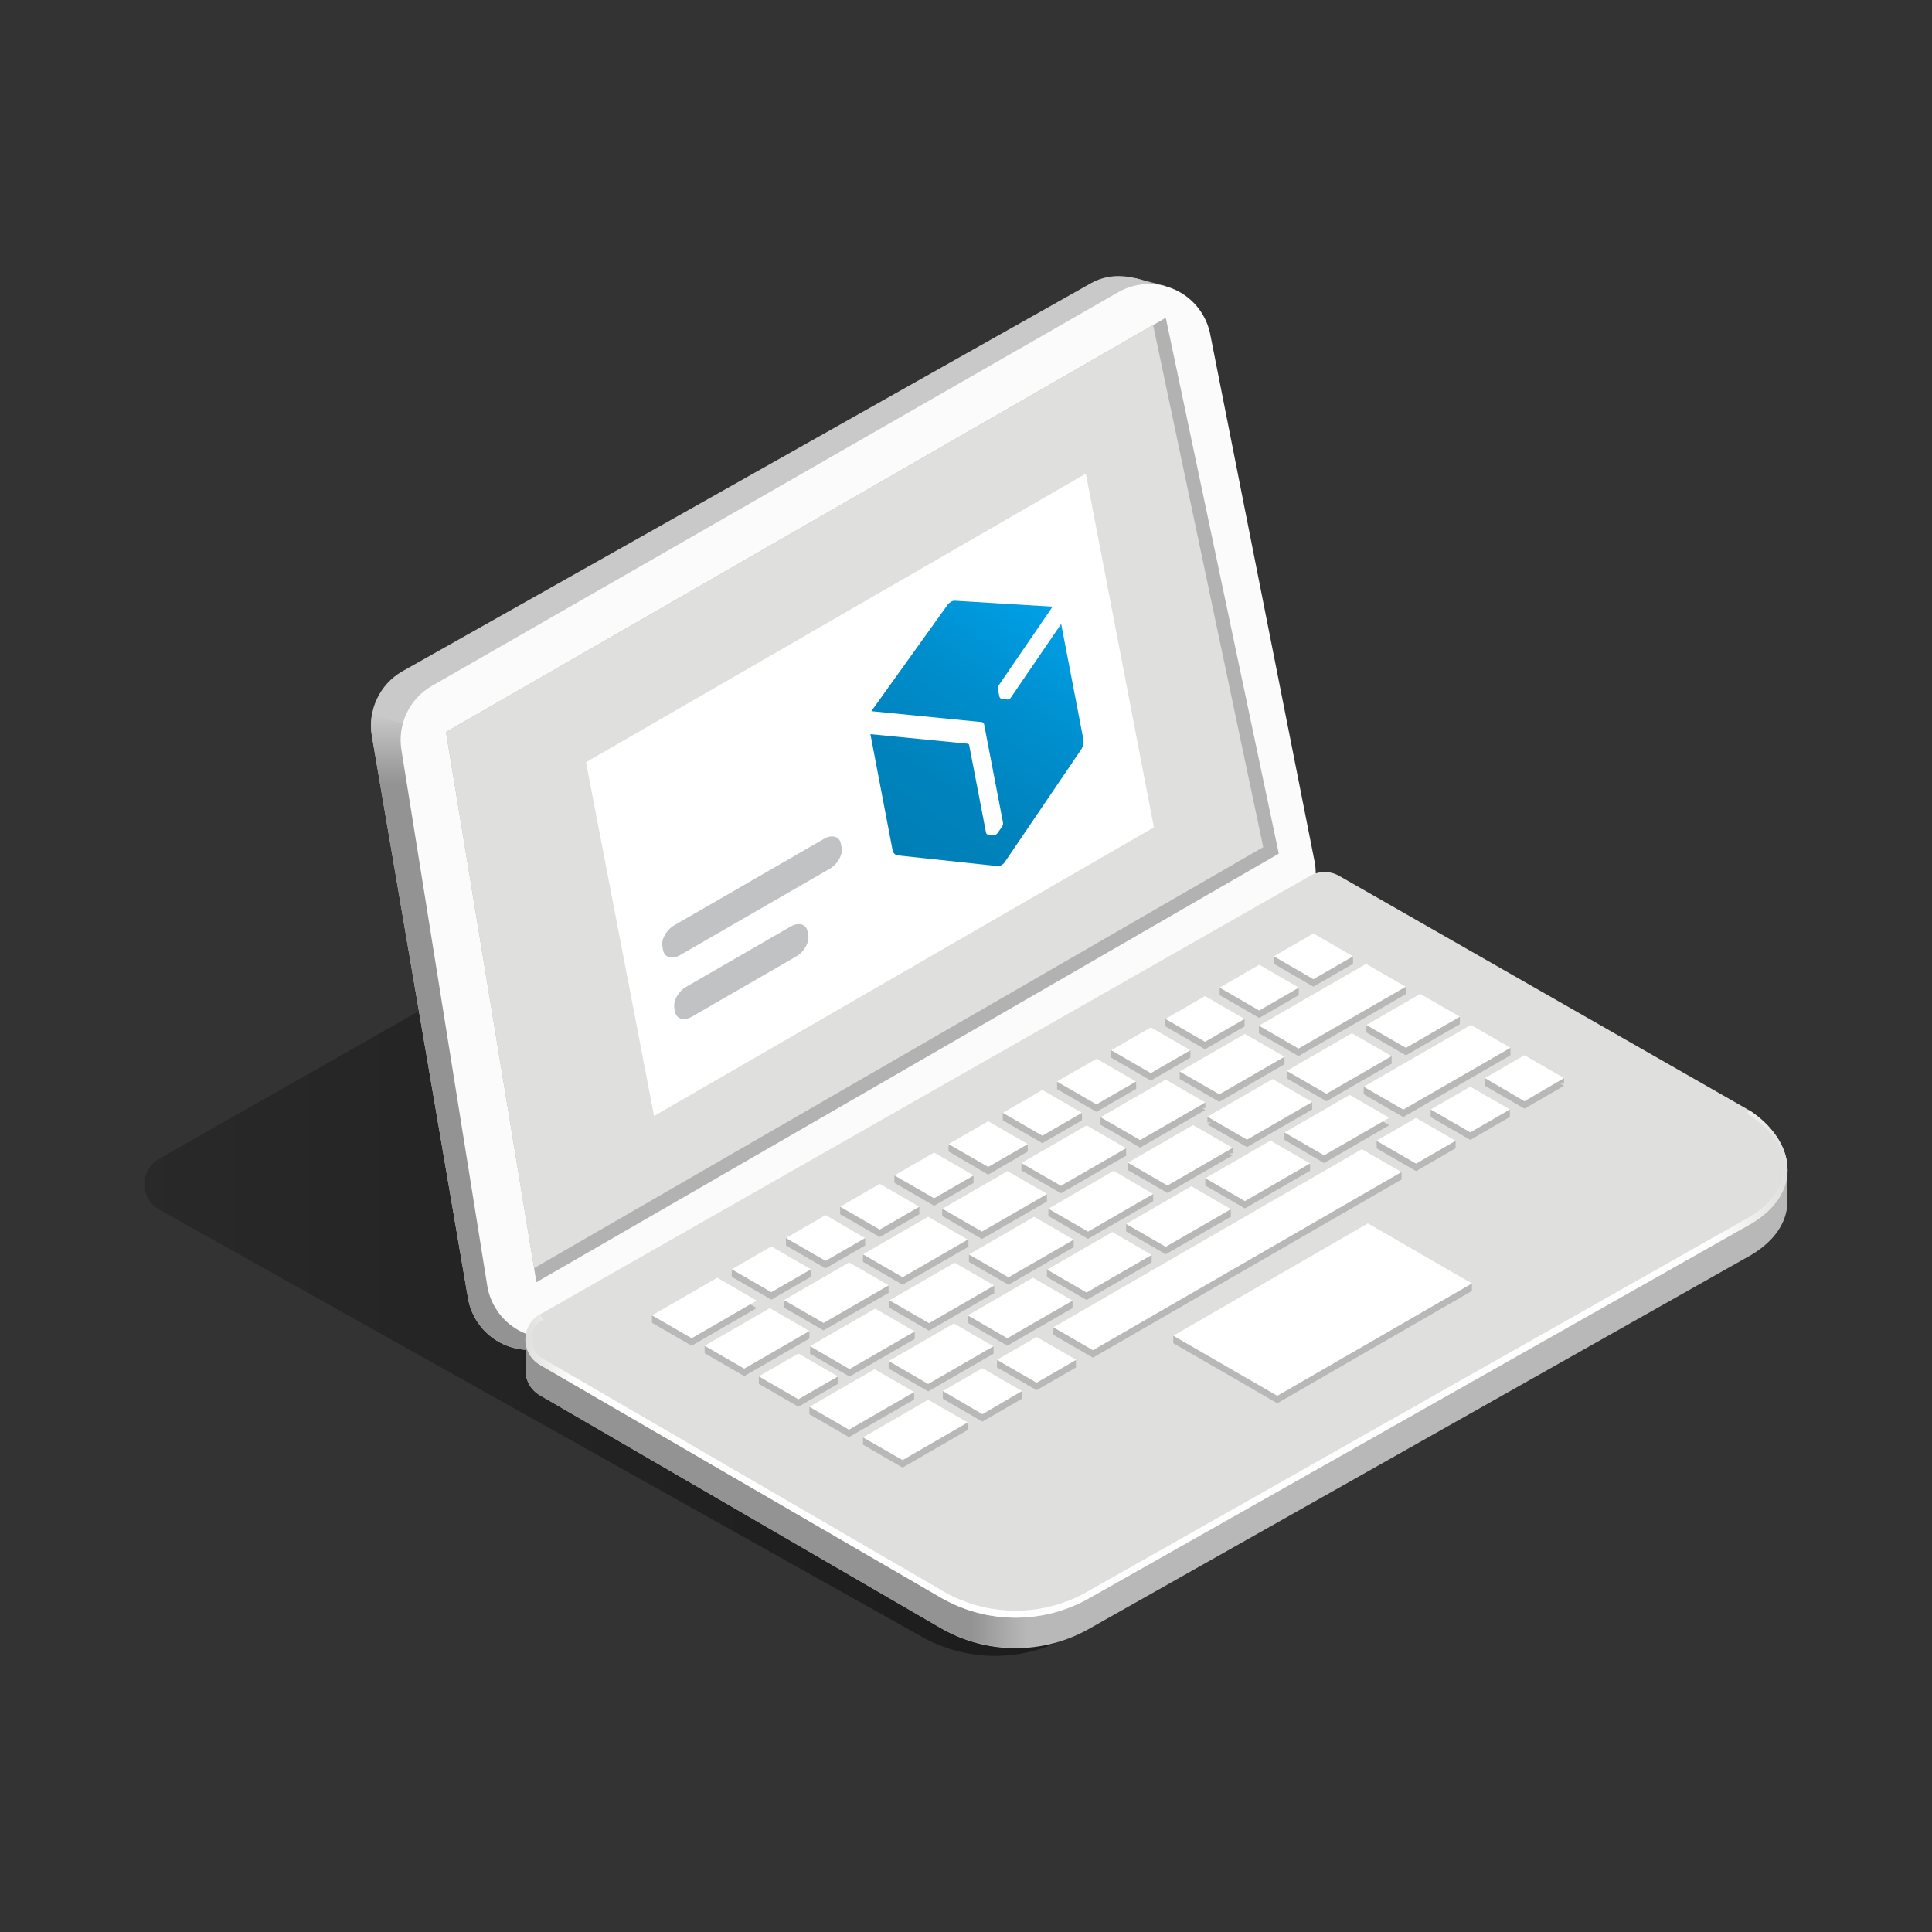 <svg width="500" height="500" viewBox="0 0 500 500" fill="none" xmlns="http://www.w3.org/2000/svg">
<rect x="0" y="0" width="500" height="500" fill="#333333" stroke="none"/>
<path d="M41.149 299.9L240.419 186.64C241.567 185.981 242.866 185.635 244.189 185.635C245.512 185.635 246.812 185.981 247.959 186.64L447.379 297.45C459.289 305.3 461.609 318.59 447.819 326.81L276.579 423.5C270.721 426.828 264.093 428.566 257.356 428.541C250.618 428.516 244.004 426.73 238.169 423.36L41.139 313C39.989 312.336 39.034 311.381 38.371 310.231C37.707 309.08 37.358 307.775 37.359 306.447C37.36 305.119 37.711 303.815 38.377 302.666C39.042 301.516 39.998 300.563 41.149 299.9Z" fill="url(#paint0_linear_984_6557)"/>
<path d="M301.809 74.061L293.749 71.961L291.199 76.851L301.809 74.061Z" fill="#B8B8B8"/>
<path d="M96.23 190.391L121.1 335.881C121.53 338.453 122.577 340.883 124.151 342.962C125.725 345.041 127.78 346.708 130.139 347.82C132.498 348.931 135.091 349.455 137.697 349.345C140.303 349.236 142.843 348.497 145.1 347.191L328.23 244.401C334.07 241.011 339.78 238.401 338.64 231.741L309.74 87.061C308.32 78.771 299.16 72.061 290.57 71.491C287.717 71.259 284.858 71.882 282.36 73.281L104 173.801C101.176 175.453 98.921 177.924 97.533 180.887C96.146 183.849 95.691 187.164 96.23 190.391Z" fill="#C9C9C9"/>
<path d="M126.641 194.22L96.311 184.84C95.954 186.67 95.927 188.55 96.231 190.39L121.101 335.88C121.531 338.452 122.578 340.882 124.152 342.961C125.726 345.04 127.781 346.707 130.14 347.819C132.499 348.93 135.092 349.454 137.698 349.344C140.303 349.235 142.844 348.496 145.101 347.19L149.701 344.61L126.641 194.22Z" fill="url(#paint1_linear_984_6557)"/>
<path d="M103.899 194.14L126.109 332.82C126.539 335.392 127.586 337.822 129.161 339.901C130.735 341.98 132.789 343.647 135.148 344.759C137.507 345.871 140.101 346.394 142.706 346.285C145.312 346.175 147.852 345.436 150.109 344.13L332.469 240C335.323 238.349 337.601 235.863 338.997 232.877C340.394 229.891 340.841 226.548 340.279 223.3L313.279 86.89C312.837 84.326 311.78 81.908 310.2 79.841C308.62 77.774 306.564 76.119 304.206 75.019C301.848 73.919 299.259 73.405 296.66 73.522C294.061 73.639 291.529 74.383 289.279 75.69L111.699 177.55C108.87 179.198 106.609 181.667 105.215 184.63C103.822 187.593 103.363 190.91 103.899 194.14Z" fill="#FBFBFB"/>
<path d="M115.42 189.44L301.7 82.24L330.95 220.92L138.82 331.84L115.42 189.44Z" fill="#B2B2B2"/>
<path d="M115.42 189.441L138.22 328.191L326.92 219.241L298.43 84.131L115.42 189.441Z" fill="#DFE0DE"/>
<path d="M462.62 302.59H460C458.098 299.729 455.622 297.294 452.73 295.44L346.58 234.75C345.435 234.091 344.136 233.744 342.815 233.744C341.494 233.744 340.195 234.091 339.05 234.75L141.63 347V346.33H136V354.73C136.012 356.03 136.365 357.304 137.023 358.425C137.681 359.546 138.621 360.475 139.75 361.12L243.5 421.36C249.333 424.735 255.948 426.524 262.686 426.548C269.425 426.573 276.053 424.832 281.91 421.5L453.18 324.8C459.44 321.07 462.35 316.29 462.58 311.45L462.62 302.59Z" fill="#B8B8B8"/>
<path d="M141.63 346.319H136V354.719C136.012 356.019 136.365 357.293 137.023 358.414C137.681 359.535 138.621 360.464 139.75 361.109L243.5 421.349C250.241 425.152 257.95 426.89 265.67 426.349V330.539H170.56L141.63 346.999V346.319Z" fill="url(#paint2_linear_984_6557)"/>
<path d="M139.771 340.16L339.051 226.68C340.196 226.021 341.495 225.674 342.816 225.674C344.137 225.674 345.436 226.021 346.581 226.68L452.741 287.37C464.651 295.22 466.961 308.51 453.181 316.73L281.931 413.6C276.074 416.932 269.446 418.672 262.707 418.648C255.968 418.623 249.354 416.835 243.521 413.46L139.771 353.23C138.625 352.566 137.673 351.614 137.012 350.467C136.35 349.32 136.002 348.019 136.002 346.695C136.002 345.37 136.35 344.07 137.012 342.923C137.673 341.776 138.625 340.823 139.771 340.16Z" fill="#DFE0DE"/>
<path d="M453.18 316.7C466.96 308.48 464.65 295.19 452.74 287.34L452.18 288.18C458.3 292.18 461.73 296.75 461.61 302.18C461.5 307.18 458.41 311.59 452.68 315L281.43 411.9C275.734 415.165 269.278 416.871 262.712 416.849C256.147 416.826 249.703 415.074 244.03 411.77L140.27 351.5C138.27 350.31 137.68 348.3 137.68 345.94C137.68 343.58 138.68 342.66 140.68 341.47L139.73 340.16C138.584 340.823 137.632 341.776 136.971 342.923C136.309 344.07 135.961 345.371 135.961 346.695C135.961 348.019 136.309 349.32 136.971 350.467C137.632 351.614 138.584 352.567 139.73 353.23L243.48 413.46C249.313 416.835 255.927 418.624 262.666 418.648C269.405 418.673 276.033 416.932 281.89 413.6L453.18 316.7Z" fill="url(#paint3_linear_984_6557)"/>
<path d="M358.06 295.23H356.27V297.17H358.06V295.23Z" fill="#B8B8B8"/>
<path d="M334.22 293.051H332.43V295.011H334.22V293.051Z" fill="#B8B8B8"/>
<path d="M313.729 304.891H311.939V306.841H313.729V304.891Z" fill="#B8B8B8"/>
<path d="M331.46 247.5H329.67V249.43H331.46V247.5Z" fill="#B8B8B8"/>
<path d="M350.159 247.5H348.369V249.44H350.159V247.5Z" fill="#B8B8B8"/>
<path d="M363.79 255.369H362V257.279H363.79V255.369Z" fill="#B8B8B8"/>
<path d="M377.81 263.16H376.02V265.01H377.81V263.16Z" fill="#B8B8B8"/>
<path d="M355.409 265.25H353.619V267.18H355.409V265.25Z" fill="#B8B8B8"/>
<path d="M334.829 277.16H333.039V279.03H334.829V277.16Z" fill="#B8B8B8"/>
<path d="M327.601 265.449H325.811V267.379H327.601V265.449Z" fill="#B8B8B8"/>
<path d="M332.421 273.49H330.631V275.46H332.421V273.49Z" fill="#B8B8B8"/>
<path d="M307.101 277.289H305.311V279.229H307.101V277.289Z" fill="#B8B8B8"/>
<path d="M311.931 285.33H310.141V286.76H311.931V285.33Z" fill="#B8B8B8"/>
<path d="M286.61 289.15H284.82V291.06H286.61V289.15Z" fill="#B8B8B8"/>
<path d="M291.44 297.141H289.65V299.101H291.44V297.141Z" fill="#B8B8B8"/>
<path d="M266.12 300.961H264.33V302.891H266.12V300.961Z" fill="#B8B8B8"/>
<path d="M270.95 308.99H269.16V310.93H270.95V308.99Z" fill="#B8B8B8"/>
<path d="M245.63 312.811H243.84V314.741H245.63V312.811Z" fill="#B8B8B8"/>
<path d="M211.45 348.49H209.66V350.36H211.45V348.49Z" fill="#B8B8B8"/>
<path d="M231.77 352.25H229.98V354.11H231.77V352.25Z" fill="#B8B8B8"/>
<path d="M225.14 324.641H223.35V326.581H225.14V324.641Z" fill="#B8B8B8"/>
<path d="M229.96 332.66H228.17V334.61H229.96V332.66Z" fill="#B8B8B8"/>
<path d="M204.64 336.49H202.85V338.39H204.64V336.49Z" fill="#B8B8B8"/>
<path d="M209.47 344.439H207.68V346.409H209.47V344.439Z" fill="#B8B8B8"/>
<path d="M184.149 348.33H182.359V350.18H184.149V348.33Z" fill="#B8B8B8"/>
<path d="M198.171 356.211H196.381V358.151H198.171V356.211Z" fill="#B8B8B8"/>
<path d="M211.261 364.051H209.471V366.021H211.261V364.051Z" fill="#B8B8B8"/>
<path d="M250.45 368.199H248.66V370.069H250.45V368.199Z" fill="#B8B8B8"/>
<path d="M216.86 356.211H215.07V358.121H216.86V356.211Z" fill="#B8B8B8"/>
<path d="M225.14 371.93H223.35V373.9H225.14V371.93Z" fill="#B8B8B8"/>
<path d="M236.729 344.57H234.939V346.5H236.729V344.57Z" fill="#B8B8B8"/>
<path d="M252.29 340.471H250.5V342.401H252.29V340.471Z" fill="#B8B8B8"/>
<path d="M236.579 360.32H234.789V362.19H236.579V360.32Z" fill="#B8B8B8"/>
<path d="M231.979 336.51H230.189V338.45H231.979V336.51Z" fill="#B8B8B8"/>
<path d="M257.13 348.48H255.34V350.4H257.13V348.48Z" fill="#B8B8B8"/>
<path d="M259.81 351.93H258.02V353.84H259.81V351.93Z" fill="#B8B8B8"/>
<path d="M257.3 332.721H255.51V334.731H257.3V332.721Z" fill="#B8B8B8"/>
<path d="M252.55 324.66H250.76V326.58H252.55V324.66Z" fill="#B8B8B8"/>
<path d="M272.739 328.52H270.949V330.47H272.739V328.52Z" fill="#B8B8B8"/>
<path d="M274.399 343.471H272.609V345.391H274.399V343.471Z" fill="#B8B8B8"/>
<path d="M245.79 360.029H244V361.939H245.79V360.029Z" fill="#B8B8B8"/>
<path d="M264.479 360.029H262.689V361.939H264.479V360.029Z" fill="#B8B8B8"/>
<path d="M278.46 351.93H276.67V353.85H278.46V351.93Z" fill="#B8B8B8"/>
<path d="M277.87 320.82H276.08V322.77H277.87V320.82Z" fill="#B8B8B8"/>
<path d="M277.569 336.619H275.779V338.509H277.569V336.619Z" fill="#B8B8B8"/>
<path d="M273.12 312.779H271.33V314.609H273.12V312.779Z" fill="#B8B8B8"/>
<path d="M293.229 316.73H291.439V318.64H293.229V316.73Z" fill="#B8B8B8"/>
<path d="M298.44 308.971H296.65V310.821H298.44V308.971Z" fill="#B8B8B8"/>
<path d="M298.06 324.859H296.27V326.659H298.06V324.859Z" fill="#B8B8B8"/>
<path d="M305.44 345.609H303.65V347.619H305.44V345.609Z" fill="#B8B8B8"/>
<path d="M318.54 312.971H316.75V314.901H318.54V312.971Z" fill="#B8B8B8"/>
<path d="M319.011 297.061H317.221V298.491H319.011V297.061Z" fill="#B8B8B8"/>
<path d="M339.04 301.15H337.25V302.99H339.04V301.15Z" fill="#B8B8B8"/>
<path d="M314.261 289.039H312.471V290.469H314.261V289.039Z" fill="#B8B8B8"/>
<path d="M339.579 285.189H337.789V287.169H339.579V285.189Z" fill="#B8B8B8"/>
<path d="M360.149 273.32H358.359V275.31H360.149V273.32Z" fill="#B8B8B8"/>
<path d="M354.71 281.311H352.92V283.131H354.71V281.311Z" fill="#B8B8B8"/>
<path d="M362.729 303.42H360.939V305.28H362.729V303.42Z" fill="#B8B8B8"/>
<path d="M380.931 332.131H379.141V334.081H380.931V332.131Z" fill="#B8B8B8"/>
<path d="M293.69 300.891H291.9V302.801H293.69V300.891Z" fill="#B8B8B8"/>
<path d="M336.13 255.6H334.34V257.56H336.13V255.6Z" fill="#B8B8B8"/>
<path d="M317.431 255.6H315.641V257.56H317.431V255.6Z" fill="#B8B8B8"/>
<path d="M322.101 263.699H320.311V265.619H322.101V263.699Z" fill="#B8B8B8"/>
<path d="M303.399 263.699H301.609V265.569H303.399V263.699Z" fill="#B8B8B8"/>
<path d="M308.069 271.801H306.279V273.711H308.069V271.801Z" fill="#B8B8B8"/>
<path d="M289.37 271.801H287.58V273.721H289.37V271.801Z" fill="#B8B8B8"/>
<path d="M294.04 279.9H292.25V281.82H294.04V279.9Z" fill="#B8B8B8"/>
<path d="M275.36 279.9H273.57V281.83H275.36V279.9Z" fill="#B8B8B8"/>
<path d="M280.011 287.939H278.221V289.909H280.011V287.939Z" fill="#B8B8B8"/>
<path d="M261.31 287.939H259.52V289.949H261.31V287.939Z" fill="#B8B8B8"/>
<path d="M247.28 296.1H245.49V298.03H247.28V296.1Z" fill="#B8B8B8"/>
<path d="M233.251 304.199H231.461V306.049H233.251V304.199Z" fill="#B8B8B8"/>
<path d="M237.921 312.301H236.131V314.241H237.921V312.301Z" fill="#B8B8B8"/>
<path d="M250.64 320.75H248.85V322.69H250.64V320.75Z" fill="#B8B8B8"/>
<path d="M219.22 312.301H217.43V314.251H219.22V312.301Z" fill="#B8B8B8"/>
<path d="M223.89 320.4H222.1V322.36H223.89V320.4Z" fill="#B8B8B8"/>
<path d="M205.19 320.4H203.4V322.3H205.19V320.4Z" fill="#B8B8B8"/>
<path d="M209.86 328.5H208.07V330.37H209.86V328.5Z" fill="#B8B8B8"/>
<path d="M191.171 328.5H189.381V330.4H191.171V328.5Z" fill="#B8B8B8"/>
<path d="M170.52 340.439H168.73V342.319H170.52V340.439Z" fill="#B8B8B8"/>
<path d="M251.95 304.199H250.16V306.109H251.95V304.199Z" fill="#B8B8B8"/>
<path d="M265.979 296.1H264.189V298.01H265.979V296.1Z" fill="#B8B8B8"/>
<path d="M390.899 271.18H389.109V273.1H390.899V271.18Z" fill="#B8B8B8"/>
<path d="M404.78 279.029H402.99V280.459H404.78V279.029Z" fill="#B8B8B8"/>
<path d="M386.079 279.029H384.289V280.949H386.079V279.029Z" fill="#B8B8B8"/>
<path d="M390.751 287.18H388.961V289.05H390.751V287.18Z" fill="#B8B8B8"/>
<path d="M372.05 287.18H370.26V289.09H372.05V287.18Z" fill="#B8B8B8"/>
<path d="M376.72 295.23H374.93V297.11H376.72V295.23Z" fill="#B8B8B8"/>
<path d="M250.46 370.07L233.59 379.81L223.35 373.89L240.21 364.15L250.46 370.07Z" fill="#B8B8B8"/>
<path d="M236.591 362.2L219.721 371.93L209.471 366L226.341 356.26L236.591 362.2Z" fill="#B8B8B8"/>
<path d="M264.49 362L254.24 367.91L244 362L254.24 356.08L264.49 362Z" fill="#B8B8B8"/>
<path d="M216.871 358.15L206.621 364.06L196.381 358.15L206.621 352.23L216.871 358.15Z" fill="#B8B8B8"/>
<path d="M380.94 334.091L330.57 363.171L303.65 347.621L354 318.551L380.94 334.091Z" fill="#B8B8B8"/>
<path d="M257.08 350.369L240.21 360.099L230 354.189L246.86 344.449L257.08 350.369Z" fill="#B8B8B8"/>
<path d="M278.52 353.87L268.27 359.78L258 353.87L268.27 348L278.52 353.87Z" fill="#B8B8B8"/>
<path d="M236.729 346.52L219.859 356.25L209.619 350.34L226.479 340.6L236.729 346.52Z" fill="#B8B8B8"/>
<path d="M209.469 346.41L192.609 356.14L182.359 350.23L199.229 340.49L209.469 346.41Z" fill="#B8B8B8"/>
<path d="M362.689 305.27L282.849 351.37L272.609 345.45L352.449 299.35L362.689 305.27Z" fill="#B8B8B8"/>
<path d="M277.571 338.529L260.701 348.269L250.461 342.359L267.321 332.619L277.571 338.529Z" fill="#B8B8B8"/>
<path d="M195.84 338.529L179 348.269L168.76 342.359L185.62 332.619L195.84 338.529Z" fill="#B8B8B8"/>
<path d="M257.299 334.641L240.439 344.381L230.189 338.461L247.059 328.721L257.299 334.641Z" fill="#B8B8B8"/>
<path d="M230.001 334.57L213.131 344.31L202.881 338.4L219.751 328.66L230.001 334.57Z" fill="#B8B8B8"/>
<path d="M298.06 326.699L281.2 336.439L271 330.529L287.87 320.789L298.06 326.699Z" fill="#B8B8B8"/>
<path d="M209.871 330.43L199.621 336.35L189.381 330.43L199.621 324.52L209.871 330.43Z" fill="#B8B8B8"/>
<path d="M277.87 322.76L261 332.5L250.75 326.58L267.62 316.85L277.87 322.76Z" fill="#B8B8B8"/>
<path d="M250.46 322.74L233.59 332.48L223.35 326.57L240.21 316.83L250.46 322.74Z" fill="#B8B8B8"/>
<path d="M223.9 322.33L213.65 328.25L203.4 322.33L213.65 316.42L223.9 322.33Z" fill="#B8B8B8"/>
<path d="M318.559 314.87L301.689 324.61L291.439 318.69L308.309 309L318.559 314.87Z" fill="#B8B8B8"/>
<path d="M271.001 310.91L254.131 320.65L243.891 314.73L260.701 305L271.001 310.91Z" fill="#B8B8B8"/>
<path d="M298.44 310.89L281.58 320.62L271.33 314.71L288.2 305L298.44 310.89Z" fill="#B8B8B8"/>
<path d="M237.93 314.23L227.68 320.15L217.43 314.23L227.68 308.32L237.93 314.23Z" fill="#B8B8B8"/>
<path d="M339.049 303L322.179 312.74L311.939 306.82L328.799 297.08L339.049 303Z" fill="#B8B8B8"/>
<path d="M252 306.131L241.75 312.051L231.5 306.131L241.75 300.221L252 306.131Z" fill="#B8B8B8"/>
<path d="M291.44 299.08L274.58 308.82L264.33 302.9L281.2 293.16L291.44 299.08Z" fill="#B8B8B8"/>
<path d="M319.001 299L302.141 308.74L291.891 302.82L308.761 293.08L319.001 299Z" fill="#B8B8B8"/>
<path d="M266 298L255.74 304L245.49 298L255.74 292.09L266 298Z" fill="#B8B8B8"/>
<path d="M376.72 297.17L366.48 303.08L356.23 297.17L366.48 291.25L376.72 297.17Z" fill="#B8B8B8"/>
<path d="M359.54 291.21L342.67 301L332.43 295L349.29 285.26L359.54 291.21Z" fill="#B8B8B8"/>
<path d="M311.94 287.25L295.07 297L284.82 291.08L301.69 281.34L311.94 287.25Z" fill="#B8B8B8"/>
<path d="M339.591 287.13L322.721 296.87L312.471 291L329.341 281.27L339.591 287.13Z" fill="#B8B8B8"/>
<path d="M280 289.93L269.76 295.85L259.51 289.93L269.77 284L280 289.93Z" fill="#B8B8B8"/>
<path d="M390.75 289.07L380.51 295L370.26 289.09L380.51 283.17L390.75 289.07Z" fill="#B8B8B8"/>
<path d="M390.91 273.1L363.17 289.1L352.92 283.18L380.66 267.18L390.91 273.1Z" fill="#B8B8B8"/>
<path d="M294 281.83L283.76 287.75L273.51 281.83L283.76 275.92L294 281.83Z" fill="#B8B8B8"/>
<path d="M404.779 281L394.529 286.92L384.289 281L394.529 275.08L404.779 281Z" fill="#B8B8B8"/>
<path d="M332.431 275.42L315.561 285.16L305.311 279.24L322.181 269.5L332.431 275.42Z" fill="#B8B8B8"/>
<path d="M360.16 275.26L343.29 285L333 279.08L349.87 269.34L360.16 275.26Z" fill="#B8B8B8"/>
<path d="M308.07 273.73L297.83 279.65L287.58 273.73L297.83 267.82L308.07 273.73Z" fill="#B8B8B8"/>
<path d="M363.801 257.31L336.051 273.31L325.811 267.4L353.551 251.4L363.801 257.31Z" fill="#B8B8B8"/>
<path d="M377.809 265.06L363.859 273.12L353.619 267.2L367.569 259.15L377.809 265.06Z" fill="#B8B8B8"/>
<path d="M322.099 265.631L311.859 271.551L301.609 265.631L311.859 259.721L322.099 265.631Z" fill="#B8B8B8"/>
<path d="M336.131 257.529L325.891 263.449L315.641 257.529L325.891 251.619L336.131 257.529Z" fill="#B8B8B8"/>
<path d="M350.16 249.43L339.91 255.35L329.67 249.43L339.91 243.52L350.16 249.43Z" fill="#B8B8B8"/>
<path d="M250.46 368.13L233.59 377.87L223.35 372L240.21 362.26L250.46 368.13Z" fill="white"/>
<path d="M236.591 360.26L219.721 370L209.471 364.08L226.341 354.35L236.591 360.26Z" fill="white"/>
<path d="M264.49 360L254.24 366L244 360L254.24 354.09L264.49 360Z" fill="white"/>
<path d="M216.871 356.211L206.621 362.131L196.381 356.211L206.621 350.301L216.871 356.211Z" fill="white"/>
<path d="M380.94 332.159L330.57 361.239L303.65 345.689L354 316.609L380.94 332.159Z" fill="white"/>
<path d="M257.08 348.43L240.21 358.17L230 352.25L246.86 342.51L257.08 348.43Z" fill="white"/>
<path d="M278.52 351.93L268.27 357.85L258 351.93L268.27 346L278.52 351.93Z" fill="white"/>
<path d="M236.729 344.58L219.859 354.32L209.619 348.4L226.479 338.67L236.729 344.58Z" fill="white"/>
<path d="M209.469 344.471L192.609 354.211L182.359 348.291L199.229 338.551L209.469 344.471Z" fill="white"/>
<path d="M362.689 303.33L282.849 349.43L272.609 343.51L352.449 297.42L362.689 303.33Z" fill="white"/>
<path d="M277.571 336.6L260.701 346.34L250.461 340.42L267.321 330.68L277.571 336.6Z" fill="white"/>
<path d="M195.84 336.6L179 346.34L168.76 340.42L185.62 330.68L195.84 336.6Z" fill="white"/>
<path d="M257.299 332.699L240.439 342.439L230.189 336.529L247.059 326.789L257.299 332.699Z" fill="white"/>
<path d="M230.001 332.641L213.131 342.381L202.881 336.461L219.751 326.721L230.001 332.641Z" fill="white"/>
<path d="M298.06 324.77L281.2 334.51L271 328.59L287.87 318.85L298.06 324.77Z" fill="white"/>
<path d="M209.871 328.5L199.621 334.41L189.381 328.5L199.621 322.58L209.871 328.5Z" fill="white"/>
<path d="M277.87 320.83L261 330.57L250.75 324.65L267.62 314.91L277.87 320.83Z" fill="white"/>
<path d="M250.46 320.811L233.59 330.551L223.35 324.631L240.21 314.891L250.46 320.811Z" fill="white"/>
<path d="M223.9 320.4L213.65 326.31L203.4 320.4L213.65 314.48L223.9 320.4Z" fill="white"/>
<path d="M318.559 312.94L301.689 322.67L291.439 316.76L308.309 307L318.559 312.94Z" fill="white"/>
<path d="M271.001 309L254.131 318.73L243.891 312.82L260.751 303.08L271.001 309Z" fill="white"/>
<path d="M298.44 309L281.58 318.74L271.33 312.82L288.2 303L298.44 309Z" fill="white"/>
<path d="M237.93 312.301L227.68 318.211L217.43 312.301L227.68 306.381L237.93 312.301Z" fill="white"/>
<path d="M339.049 301.109L322.179 310.839L311.939 304.929L328.799 295.189L339.049 301.109Z" fill="white"/>
<path d="M252 304.199L241.75 310.109L231.5 304.199L241.75 298.279L252 304.199Z" fill="white"/>
<path d="M291.44 297.15L274.58 306.88L264.33 301L281.2 291.26L291.44 297.15Z" fill="white"/>
<path d="M319 297.07L302.14 306.81L291.9 300.9L308.77 291.16L319 297.07Z" fill="white"/>
<path d="M266 296.1L255.74 302L245.49 296.09L255.74 290.17L266 296.1Z" fill="white"/>
<path d="M376.72 295.23L366.48 301.15L356.23 295.23L366.48 289.32L376.72 295.23Z" fill="white"/>
<path d="M359.54 289.27L342.67 299L332.43 293.09L349.29 283.35L359.54 289.27Z" fill="white"/>
<path d="M311.94 285.31L295.07 295.05L284.82 289.14L301.69 279.4L311.94 285.31Z" fill="white"/>
<path d="M339.591 285.2L322.721 294.94L312.471 289L329.341 279.26L339.591 285.2Z" fill="white"/>
<path d="M280 288L269.76 293.91L259.52 288L269.77 282.08L280 288Z" fill="white"/>
<path d="M390.75 287.131L380.51 293.051L370.26 287.131L380.51 281.221L390.75 287.131Z" fill="white"/>
<path d="M390.91 271.16L363.17 287.16L352.92 281.25L380.66 265.25L390.91 271.16Z" fill="white"/>
<path d="M294 279.9L283.76 285.81L273.51 279.9L283.8 274L294 279.9Z" fill="white"/>
<path d="M404.779 279L394.529 285L384.289 279L394.529 273.09L404.779 279Z" fill="white"/>
<path d="M332.431 273.48L315.561 283.22L305.311 277.31L322.181 267.57L332.431 273.48Z" fill="white"/>
<path d="M360.16 273.32L343.29 283.06L333 277.14L349.87 267.4L360.16 273.32Z" fill="white"/>
<path d="M308.07 271.801L297.83 277.721L287.58 271.801L297.83 265.881L308.07 271.801Z" fill="white"/>
<path d="M363.801 255.369L336.051 271.369L325.811 265.449L353.551 249.449L363.801 255.369Z" fill="white"/>
<path d="M377.809 263.131L363.859 271.181L353.619 265.271L367.569 257.211L377.809 263.131Z" fill="white"/>
<path d="M322.099 263.699L311.859 269.619L301.609 263.699L311.859 257.779L322.099 263.699Z" fill="white"/>
<path d="M336.131 255.6L325.891 261.52L315.641 255.6L325.891 249.68L336.131 255.6Z" fill="white"/>
<path d="M350.16 247.5L339.91 253.42L329.67 247.5L339.91 241.58L350.16 247.5Z" fill="white"/>
<path d="M298.62 214.13L169.27 288.81L151.66 197.26L281.01 122.58L298.62 214.13Z" fill="white"/>
<path d="M261.58 180.581C261.491 180.719 261.37 180.833 261.227 180.913C261.084 180.994 260.924 181.037 260.76 181.041L259.24 180.871C259.101 180.853 258.973 180.786 258.88 180.681C258.765 180.564 258.682 180.419 258.64 180.261L258.25 178.431C258.195 178.055 258.277 177.672 258.48 177.351L272.41 157.001L247.06 155.461C246.723 155.462 246.393 155.559 246.11 155.741C245.775 155.934 245.482 156.192 245.25 156.501L225.5 184.051L254.12 186.881C254.266 186.907 254.4 186.98 254.503 187.088C254.605 187.196 254.671 187.333 254.69 187.481L259.58 212.891C259.624 213.272 259.528 213.656 259.31 213.971L258.12 215.651C258.015 215.787 257.886 215.902 257.74 215.991C257.6 216.074 257.442 216.122 257.28 216.131L255.75 216.021C255.603 215.997 255.468 215.927 255.363 215.821C255.259 215.715 255.191 215.578 255.17 215.431L250.81 192.781C250.792 192.706 250.753 192.637 250.698 192.582C250.644 192.528 250.575 192.489 250.5 192.471L225.26 190.001L231 220.051C231.053 220.37 231.201 220.666 231.424 220.901C231.646 221.136 231.934 221.3 232.25 221.371L258.25 224.151C258.582 224.163 258.911 224.072 259.19 223.891C259.524 223.7 259.811 223.437 260.03 223.121L279.87 193.881C280.315 193.18 280.506 192.346 280.41 191.521L274.63 161.471L261.58 180.581Z" fill="url(#paint4_linear_984_6557)"/>
<path d="M214.75 224.821L176 247.181C173.94 248.371 172 247.831 171.62 245.971L171.43 244.971C171.08 243.111 172.43 240.651 174.52 239.461L213.24 217.101C215.3 215.911 217.24 216.451 217.62 218.301L217.81 219.301C218.19 221.161 216.81 223.631 214.75 224.821Z" fill="#C1C2C4"/>
<path d="M206.09 247.51L179.09 263.1C177.03 264.29 175.09 263.75 174.72 261.89L174.53 260.89C174.17 259.03 175.53 256.57 177.61 255.38L204.61 239.79C206.67 238.6 208.61 239.14 208.98 240.99L209.17 241.99C209.53 243.85 208.15 246.32 206.09 247.51Z" fill="#C1C2C4"/>
<defs>
<linearGradient id="paint0_linear_984_6557" x1="37.379" y1="307.08" x2="457.269" y2="307.08" gradientUnits="userSpaceOnUse">
<stop stop-opacity="0.2"/>
<stop offset="0.67" stop-opacity="0.5"/>
</linearGradient>
<linearGradient id="paint1_linear_984_6557" x1="122.871" y1="349.38" x2="122.871" y2="184.84" gradientUnits="userSpaceOnUse">
<stop offset="0.89" stop-color="#939393"/>
<stop offset="1" stop-color="#C9C9C9"/>
</linearGradient>
<linearGradient id="paint2_linear_984_6557" x1="136" y1="378.499" x2="265.69" y2="378.499" gradientUnits="userSpaceOnUse">
<stop offset="0.89" stop-color="#939393"/>
<stop offset="1" stop-color="#B8B8B8"/>
</linearGradient>
<linearGradient id="paint3_linear_984_6557" x1="136" y1="353" x2="462.62" y2="353" gradientUnits="userSpaceOnUse">
<stop stop-color="#DFE0DE"/>
<stop offset="0.04" stop-color="white"/>
<stop offset="0.94" stop-color="white"/>
<stop offset="1" stop-color="#DFE0DE"/>
</linearGradient>
<linearGradient id="paint4_linear_984_6557" x1="231.253" y1="218.147" x2="273.488" y2="156.295" gradientUnits="userSpaceOnUse">
<stop stop-color="#007FB7"/>
<stop offset="0.26" stop-color="#0083BD"/>
<stop offset="0.61" stop-color="#008ECD"/>
<stop offset="1" stop-color="#00A1E8"/>
</linearGradient>
</defs>
</svg>
